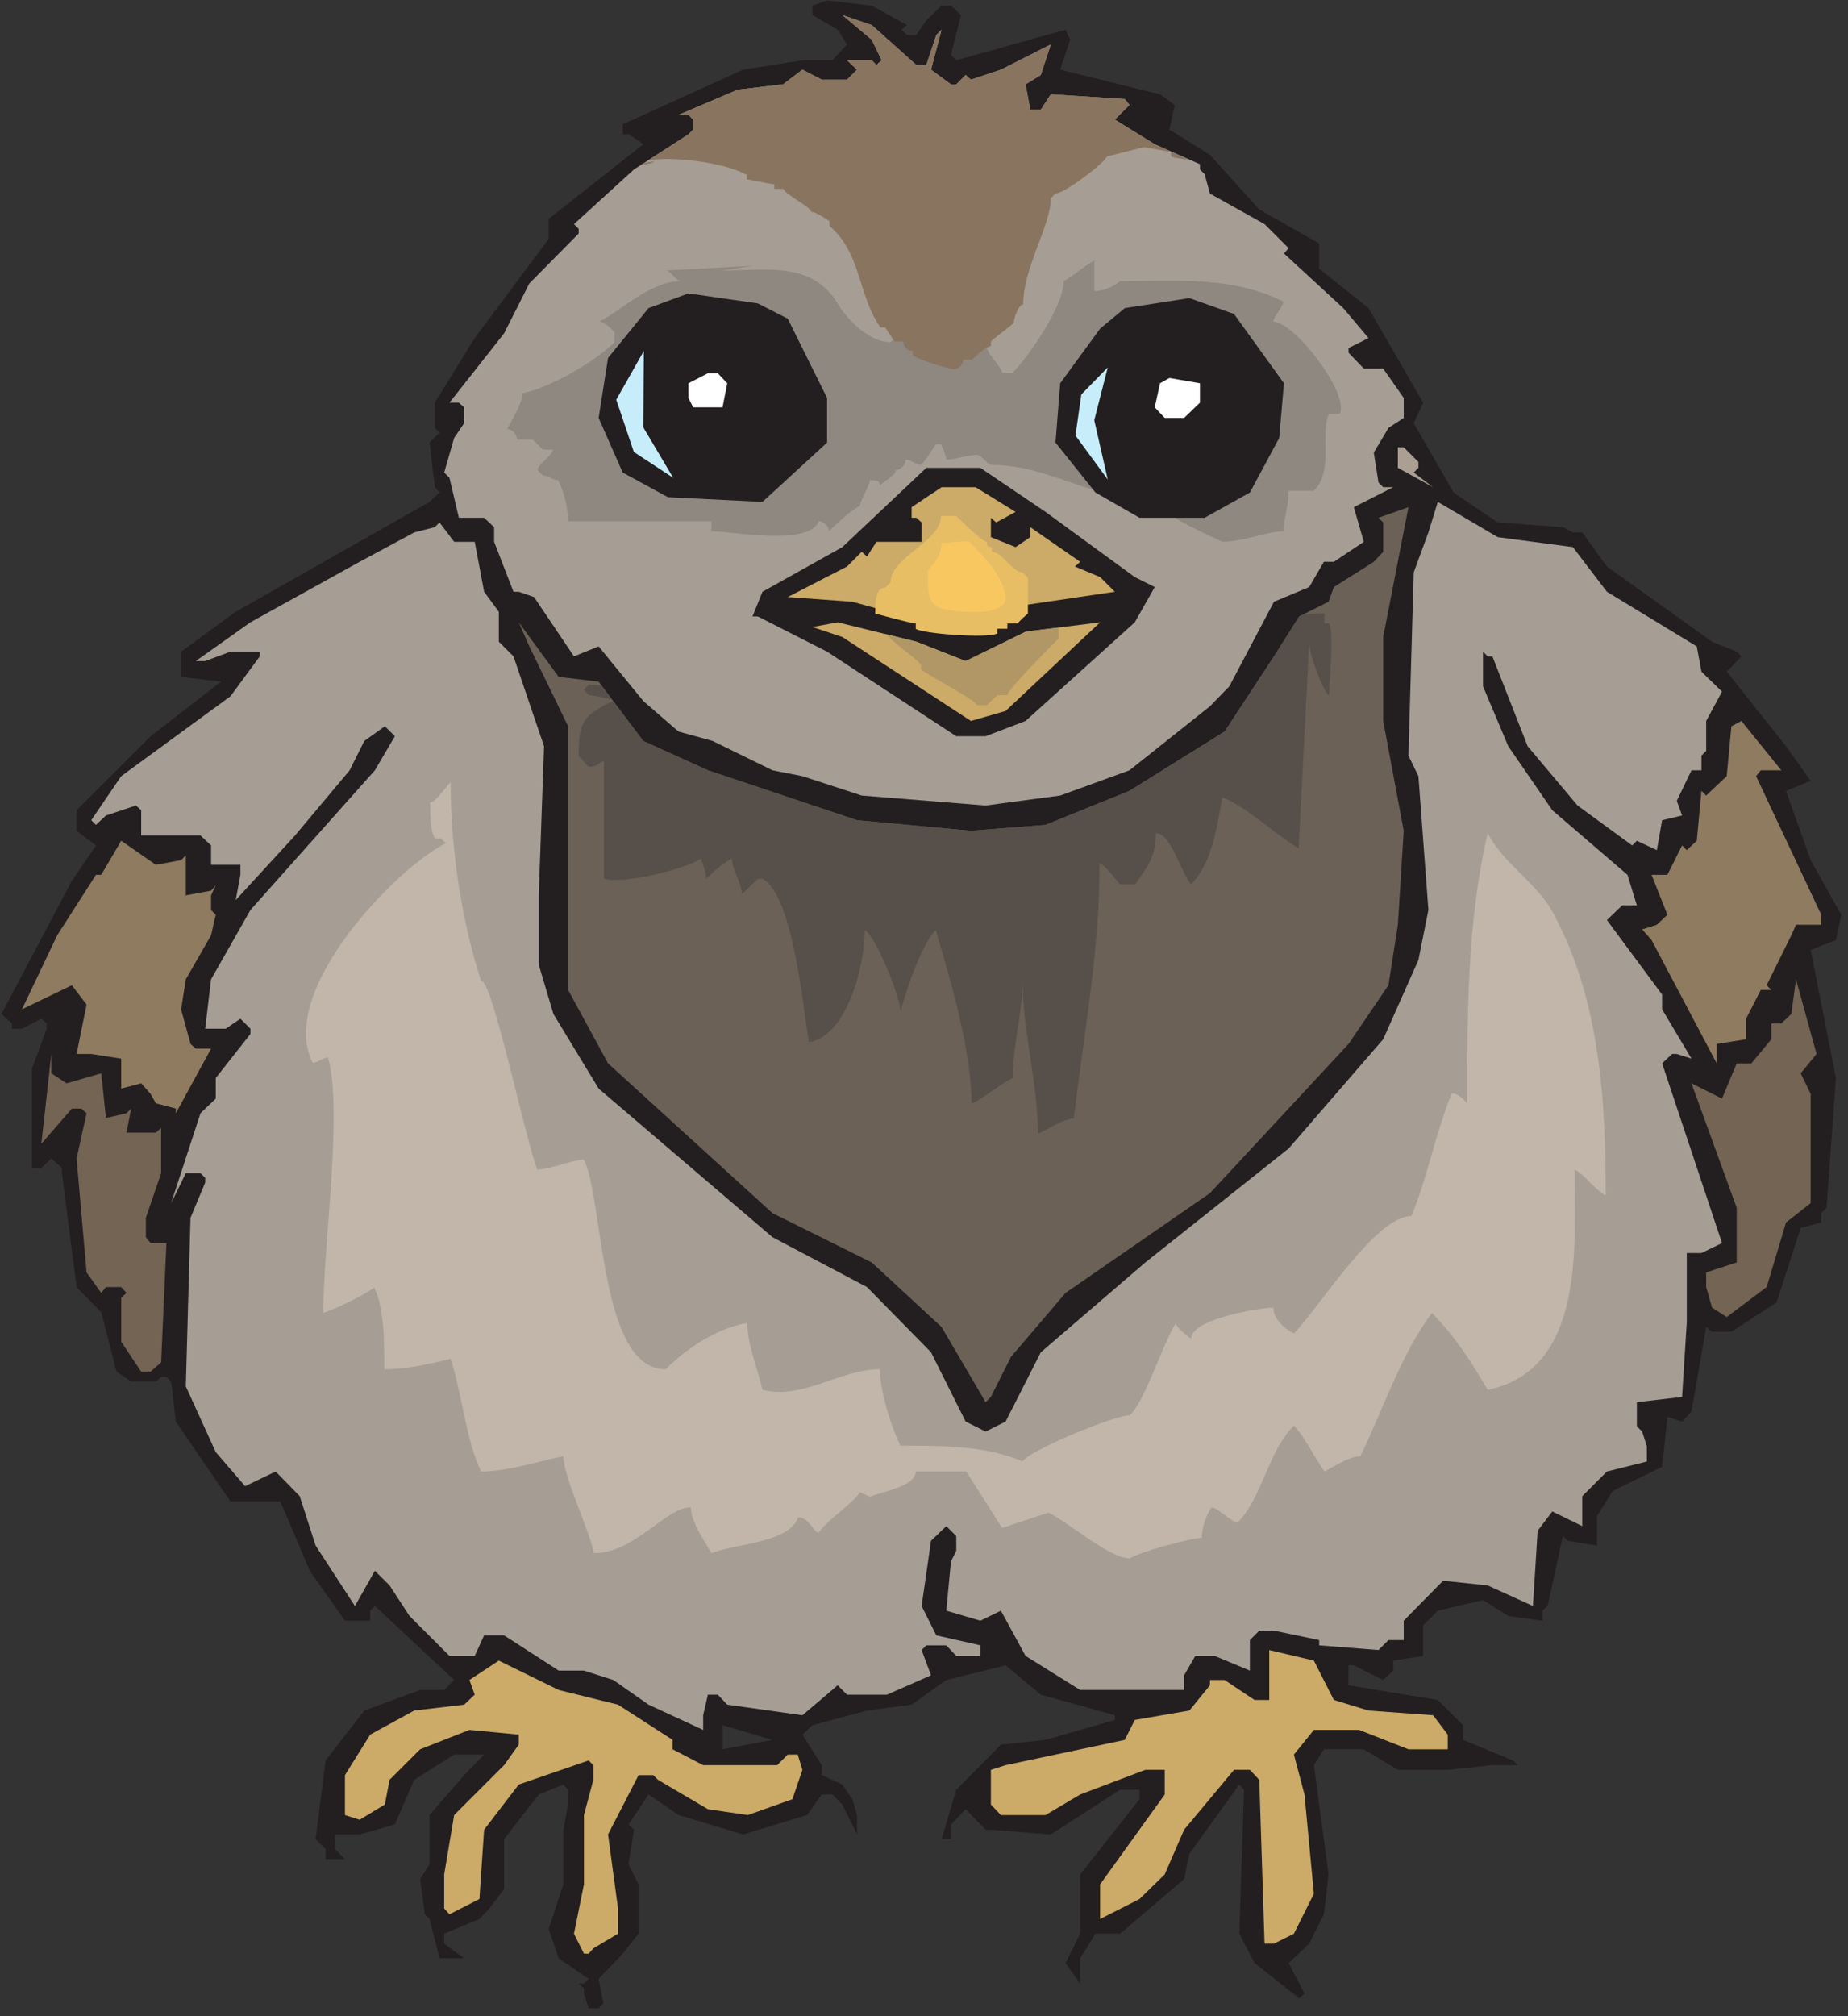 <?xml version="1.0" encoding="UTF-8" standalone="no"?>
<svg viewBox="0 0 248.75 271.25" xml:space="preserve" xmlns="http://www.w3.org/2000/svg"><rect x="0" y="0" width="248.75" height="271.25" fill="#333333" stroke="none"/><defs></defs><g transform="matrix(1.25,0,0,-1.25,0,271.25)"><g transform="scale(.24)"><path d="m406.926,892.938-2.371-2.106 2.371-2.371h4.215l4.48,6.586 6.848,6.582h4.219l4.476-4.215-4.476-17.91 2.371-2.367 49.007,13.695 2.106-4.477-4.477-13.433 44.789-11.063 6.59-4.742-2.371-11.062 18.18-11.325 22.133-24.492 26.875-15.277v-11.324l22.132-17.649 24.504-42.402-4.214-9.219 17.914-31.082 19.761-13.43 29.246-2.109 4.481-2.367h4.215l11.066-15.277 47.164-33.715 11.067-4.477 2.109-2.105-6.59-6.848 26.613-33.449 11.067-15.539-11.067-4.481 11.067-31.078 13.699-24.492-2.371-11.328-11.328-4.477 11.328-57.418-4.215-58.207-2.371-2.371v-4.211l-9.223-2.371-10.8-33.449-20.29-13.168h-8.695l-2.633,2.105-6.589-37.925-4.215-4.481-6.586,2.11-2.371-22.387-22.133-10.801-7.117-11.324v-13.168l-13.172,2.105-2.11,2.11-6.847-31.344-2.371-2.109v-4.477l-15.286,2.109-11.328,7.11-20.289-4.742-6.586-6.582v-13.696l-13.437-2.109v-4.477l-4.481-4.215-13.175,6.586h-2.371v-8.957l40.05-6.582 11.328-11.324v-6.586l22.399-9.219 2.371-2.105h-11.594l-20.023-2.109h-22.399l-15.281,9.218h-17.918l-4.476-7.109 6.585-48.992-2.109-17.906-6.586-13.172-9.222-8.691 7.117-13.695-2.371-2.105-20.028,15.801-6.851,13.172 2.109,64.527-2.109,2.372-22.395-31.082-2.371-11.324-28.719-24.492h-11.066l-6.852-11.062v-11.328l-6.586,9.219 6.586,13.172v26.598l26.614,33.715v4.214h-8.696l-31.093-20.019-26.875,2.109h-2.372l-8.957,9.219-6.585-6.848v-6.586h-4.219l6.59,22.125 20.023,20.278 20.023,2.109 31.094,8.953v2.11l-33.199,9.218-15.809,13.168-26.613-6.586-15.547-11.062-20.023-2.633-24.504-6.582-4.481-4.215 8.696-13.695v-4.48l9.222-4.211 4.481-6.586 2.105-7.113v-8.691l-6.586,13.434-4.48,4.477h-4.742l-6.586-9.219-28.719-8.691-28.984,8.691-13.438,9.219-8.957-13.43 2.371-2.371-2.371-15.539 4.477-8.957v-22.121l-7.114-8.957-10.8-11.324 2.105-10.801-2.105-2.371h-4.481l-2.109,6.586v2.371l-2.371,2.106h2.371l2.109,2.109-13.437,9.219-4.481,13.168 6.59,20.016v24.496l2.106,11.324v6.585l-2.106,2.372-11.066-4.481-15.547-20.016v-22.387l-6.586-8.691-4.481-4.742-15.808-6.582v-4.48l8.957-6.582h-11.067l-4.48,17.645-2.106,2.109-2.109,15.801 4.215,6.586v22.121l15.547,17.911 8.957,9.218h-13.438l-17.914-11.324-8.695-20.016-15.809-4.481h-11.066v-6.582l4.477-4.477h-8.692v4.477l-4.48,4.477 4.48,35.292 17.387,22.387 25.031,9.219h10.805l4.476,4.476-35.57,33.188-2.105-2.109v-4.477h-11.332l-15.809,22.387-13.172,31.082h-22.398l-24.504,35.816-2.105,17.91-2.109,2.11h-2.371l-2.371-2.11h-11.066l-6.586,4.481-6.851,26.601-11.066,11.325-6.586,51.093v2.371l-4.742,4.215-4.481-4.215h-4.215v44.512l6.586,17.91v2.371l-2.371,2.106-8.695-4.477h-4.48v2.371l-4.742,4.215 31.617,59.785 10.805,15.805-8.695,6.582v9.219l33.199,33.187 31.617,24.496-17.918,2.106v11.324l24.504,17.91 86.949,49.254 4.48,4.211-2.105,2.371-2.375,20.02 4.48,4.476-2.105,2.106v11.328l17.914,28.969 33.199,44.511v8.957l42.422,33.45-6.586,4.476h-2.637v4.477l54.016,24.496 26.609,4.215h13.438l6.59,7.109-4.219,6.586-11.328,6.582v4.215l6.586,2.371 20.027-2.371 15.809-8.691zm-82.735-773.286l22.395,4.215-22.395,6.586v-10.801" fill="#231f20"></path><path d="m411.141,875.027h4.48l4.477,13.434 2.371,2.371-4.742-17.91 8.961-6.586h2.371l4.214,4.215 2.372-2.106 13.437,4.477 22.395,11.324-4.477-13.695-6.852-4.215 2.11-11.324h4.742l4.477,6.847 33.199-2.105 2.109-2.637-6.586-6.582 17.914-11.062 20.289-8.957v-2.368l2.11-2.109 2.371-8.691 24.504-13.696 10.801-10.8-2.106-2.368 26.609-24.496 11.332-13.433-8.96-4.477v-2.105l6.851-7.114h8.695l9.223-13.168v-8.953l-6.852-4.48-6.585-11.063 2.105-13.429 2.109-2.11h4.481l-17.656-8.953 4.48-15.539-13.437-8.957h-4.481l-6.586-11.324-15.808-6.586-20.024-37.926-8.695-8.953-36.098-28.711-31.09-11.324-33.465-4.477-55.593,4.477-26.614,8.691-13.437,2.633-26.875,13.172-15.281,4.211-15.809,13.695-20.023,24.496-11.067-4.476-17.918,26.601-6.851,2.371h-2.371l-8.696,22.387v6.582l-4.48,4.215h-11.328l-4.215,17.91-2.371,2.371 4.476,15.539 4.481,6.586v7.11l-2.371,2.109h-4.215l24.504,31.078 11.328,22.387 22.133,22.387v2.109l-2.106,2.105 26.875,24.496 24.504,15.801 2.106,2.106v4.48l-2.106,2.106h-4.48l26.613,11.324 20.285,2.371 8.695,6.586 8.696-4.477h11.332l4.476,4.477-4.476,4.215h11.066l2.106-2.11 2.371,2.11-4.477,9.218-13.176,11.059 13.176-4.476 20.024-17.911" fill="#a69e94"></path><path d="m323.926,782.844 13.703,2.109-38.996-2.109c2.371,0 4.48-4.739 6.851-4.739-13.703,0-27.402-13.695-36.625-18.175 2.11,0 4.481-2.371 6.852-4.739v-4.48c-9.223-9.219-29.773-20.805-41.367-22.914 0-4.738-4.481-11.586-6.852-16.067 2.371,0 4.481-2.367 4.481-4.738h7.113l4.48-4.476h4.477c0-2.371-6.848-6.852-6.848-9.219l2.371-2.371c2.372,0 4.477-2.11 6.848-2.11 2.375-4.738 4.481-11.586 4.481-18.433h64.289v-4.481c9.222,0 43.738-6.847 48.218,4.481 2.371,0 4.481-2.371 4.481-4.481 2.371,2.11 9.219,9.219 13.965,11.328 0,2.372 4.476,9.219 4.476,11.586 2.371,0 4.481,0 4.481-2.367 2.371,2.367 7.113,4.477 7.113,6.848 2.109,0 4.48,2.367 4.48,4.738 2.372,0 4.481-2.371 6.852-2.371 2.371,2.371 6.586,9.219 6.586,9.219h2.371c0,0 2.371-4.738 2.371-6.848 4.481,0 8.957,2.11 13.699,2.11 2.375,0 4.481-4.481 6.852-4.481 25.297,0 45.848-16.062 73.512-16.062 0-2.372 2.109-2.372 4.48-2.372l4.481-4.476c-4.481,0 16.07-9.219 20.812-11.59 8.961,0 20.555,4.738 27.402,4.738 0,4.481 2.372,11.328 2.372,18.176h11.332c9.222,9.219 2.371,25.285 6.851,34.5h4.742c4.477,9.219-20.554,41.352-29.773,41.352 0,2.109 4.476,6.847 4.476,8.957-22.921,11.586-48.214,9.218-73.246,9.218-2.371-2.109-7.113-4.48-11.593-4.48v13.699c-4.481-2.371-9.223-6.851-13.704-9.219 0-11.328-16.07-34.242-22.921-41.089h-4.743c0,2.109-6.851,8.957-6.851,11.328-6.852,2.367-16.07-4.481-25.031-4.481-2.106,2.11-8.957,6.848-8.957,11.328-2.372,0-6.852-2.109-9.223-4.48-9.223,0-18.445,9.219-22.922,16.066-11.594,20.547-32.145,16.067-52.699,16.067" fill="#8e8881"></path><path d="m353.438,761.246 17.652-35.555v-20.015l-28.981-26.602-42.421,2.106-20.29,11.062-10.8,24.496 4.215,26.864 18.179,22.386 17.918,6.586 31.09-4.476 13.438-6.852" fill="#231f20"></path><path d="m576.082,732.277-2.109-24.496-13.172-24.496-20.289-11.324h-29.246l-19.762,11.324-17.918,22.391 2.109,26.601 17.914,24.493 11.067,9.218 28.984,4.477 20.024-7.11 22.398-31.078" fill="#231f20"></path><path d="m302.059,689.871-17.653,11.59-7.906,23.441 12.383,21.86-.262-34.239 13.438-22.652" fill="#c7edfb"></path><path d="m326.301,732.277-2.11-10.8h-13.175l-2.106,4.214v6.586l8.695,4.477h4.477l4.219-4.477" fill="#fff"></path><path d="m538.402,723.586-7.113-6.848h-8.695l-4.481,4.739 2.371,10.8 4.219,2.368 13.699-2.368v-8.691" fill="#fff"></path><path d="m497.035,689.082-6.058,26.602 6.058,23.703-11.855-12.114-2.637-18.437 14.492-19.754" fill="#c7edfb"></path><path d="m636.418,696.984v-2.636l-2.105-2.106 8.695-6.586-15.813,8.692v9.218h2.637l6.586-6.582" fill="#aa9f92"></path><path d="m469.105,674.594 40.051-29.235 8.957-4.476-8.957-15.805-49.008-44.246-17.918-6.848h-13.171l-57.969,37.926-31.09,15.805h-2.371l4.48,11.062 35.832,20.016 37.68,35.555h24.238l29.246-19.754" fill="#231f20"></path><path d="m455.668,674.594-8.695-4.739-2.371,2.106v-8.691l11.066-4.477 6.59,4.477v4.476l22.394-15.539-2.371-2.105 11.328-4.743 6.59-6.582-44.531-6.586-24.504-11.324-48.742,13.43-28.984,2.109 26.613,13.696 6.586,6.586 2.371-2.11 4.215,6.586h20.289v8.691l-2.371,2.106h-2.11v4.742l13.438,8.953h15.285l17.914-11.062" fill="#ccaa67"></path><path d="m705.715,658.793 15.281-20.016 40.313-24.496 2.109-11.324 9.223-8.957-7.114-13.168v-13.434l-2.109-2.105v-6.586h-4.48l-6.586-13.695 2.371-6.582-8.957-2.11-2.371-13.433-8.961,4.215-2.106-2.106-24.504,17.91-22.398,26.602-15.809,40.297h-2.109l-2.106,2.105v-15.539l11.328-26.863 19.762-28.711 33.727-28.969 4.215-13.699h-6.586l-6.852-6.582 24.77-33.449v-6.586l13.172-22.125-6.586,2.109h-2.11l-4.476-4.215 26.875-80.593-9.223-4.477h-6.586v-31.082l-2.109-33.449-20.289-2.367v-10.801l2.371-2.371 2.109-6.582v-6.848l-17.918-4.481-11.066-11.058v-13.434l-13.438,6.582-6.586-8.691-2.109-33.711-20.289,9.219-20.024,2.105-17.652-17.91v-8.691h-6.852l-4.48-4.477-26.609,2.106v2.371l-20.289,4.214h-6.586l-4.215-4.214v-13.696l-15.813,6.586h-8.691l-5.008-8.691v-6.586h-46.637l-24.504,15.277-11.066,20.278-9.223-4.477-15.281,4.477 2.11,22.125 2.371,4.742v6.586l-4.481,4.476-6.851-6.586-4.215-29.234 6.586-13.168 19.761-4.48v-4.739h-10.8l-4.481,4.739h-8.957l-2.109-2.106 4.215-11.324-19.762-8.692h-17.914l-4.219,4.211-15.809-13.429-33.722,4.738-4.219,4.48h-4.477l-2.109-9.218v-6.586l-24.504,11.324-15.808,11.062-13.176,4.215h-11.328l-24.504,15.805h-8.961l-4.215-9.219h-11.328l-17.918,17.91-8.957,13.696-6.59,6.582-8.957-15.801-17.652,27.129-7.114,22.125-10.804,11.058-13.7-6.582-13.175,15.274-13.438,29.5 2.109,75.59 6.586,15.804v2.106l-2.109,2.105h-6.586l-6.586-13.429 13.172,40.297 6.852,6.582v9.218l15.547,19.754v2.371l-4.481,4.477-6.586-4.477h-9.223l2.633,22.125 17.657,31.078 55.855,62.684 8.961,15.277-4.48,4.477-9.223-6.582-6.586-13.172-24.504-29.234-26.613-28.973 2.109,11.328v4.477h-13.176v8.691l-4.742,4.477h-26.609v11.324l-2.371,2.109-13.438-4.476-4.481-4.215-2.109,2.105 13.438,19.754 49.008,35.821 13.175,17.91v2.105h-13.175l-11.329-4.215h-4.215l24.504,17.383 49.007,27.129 24.504,13.172 9.223,2.367 2.105,2.109 6.586-8.691h9.223l4.215-22.387 6.59-8.957v-13.433l6.586-6.582 13.703-40.297-2.371-66.899v-31.082l6.586-22.121 20.289-33.449 77.988-66.637 42.422-22.386 28.719-29.235 15.546-31.082 8.957-4.476 8.961,4.476 15.809,31.082 46.898,40.297 64.29,51.094 42.421,48.988 15.809,35.559 4.48,22.386-4.48,60.051-4.477,9.219 2.372,82.176 6.585,17.91 4.215,13.695 26.875-15.804 33.727-4.477" fill="#a69e94"></path><path d="m620.609,580.832 9.223-49.254-2.637-42.14-4.215-27.125-17.917-26.34-62.18-66.899-64.817-44.773-24.503-28.711-8.961-17.91-2.372-2.367-19.761,33.71-31.352,28.973-44.531,22.121-73.773,67.164-17.918,32.922v118.258l-17.391,35.82-4.742,10.797 17.918-24.492 17.918-2.106 20.023-26.601 28.984-13.172 66.922-22.387 51.118-4.742 33.46,2.637 37.68,15.273 42.684,26.602 22.133,33.715 11.332,17.91 13.171,6.582 2.372,6.586 17.918,11.324 4.214,4.481v13.167l-2.109,2.106 13.441,4.742-11.332-58.207v-37.664" fill="#6b6156"></path><path d="m442.23,642.988v-2.105h-17.652v4.476h15.281l2.371-2.371" fill="#a4835b"></path><path d="m433.273,607.695 26.875,13.172 33.461,4.211-42.418-39.769-15.546-4.477-57.704,37.664-13.437,4.477 11.328,2.105 35.309-8.691 22.132-8.692" fill="#ccaa67"></path><path d="m790.031,558.707-2.109-2.633 29.246-62.156v-4.48h-11.328l-2.11-4.739-11.066-22.386 2.109-2.11h-4.742l-6.59-12.906v-9.219l-13.171-2.105v-8.692l-29.247,55.309-4.218,4.742 6.59,2.106 4.742,4.48-7.114,17.91h7.114l6.586,13.168 2.109-2.109 4.477,4.215 2.109,22.386 2.109-2.105 9.219,8.691 2.109,22.387 4.481,2.371 17.914-22.125h-9.219" fill="#8f7b60"></path><path d="m81.258,518.41 2.109,2.11v-17.911l11.328,2.106 2.109,2.371-2.109-4.477v-6.586l2.109-2.105-2.109-9.219-11.328-19.754-2.109-13.433 4.219-15.539 2.371-2.106h6.848l-15.809-28.972v2.105l-8.957,2.371-2.371,4.215-4.215,4.742-8.961-2.371v13.43l-13.438,2.109h-6.586l4.48,22.121-6.59,8.696-22.395-10.801 15.809,33.187 17.391,27.129h2.371l8.957,15.274 15.547-10.797 11.328,2.105" fill="#8f7b60"></path><path d="m807.945,422.805 4.481-9.219v-48.988l-11.067-8.692-8.695-28.972-17.918-13.434-6.586,4.215-2.633,9.219v6.586l13.7,4.476v24.492l-20.289,55.84 13.703-6.851 6.586,15.804h6.586l8.96,10.797v7.113h4.477l4.48,4.215 2.11,15.539 9.219-33.449-7.114-8.691" fill="#736453"></path><path d="m29.879,418.328 15.547,4.477 2.109-20.02 9.219,2.11 2.109,2.105-2.109-10.797h13.176l2.371,2.106v-20.282l-6.852-20.015v-8.692l2.109-2.632h7.113l-2.371-53.469-4.742-4.211h-4.215l-8.961,13.43v19.753l2.371,2.11-2.371,2.633h-6.848l-2.109-2.633-6.586,9.219-4.48,51.093 4.48,20.282-2.371,2.105h-4.219l-13.699-15.801 4.481,40.297v-8.691l6.848-4.477" fill="#736453"></path><path d="m598.477,141.777 15.546-4.742 28.985-2.105 6.586-8.692v-6.586h-17.653l-22.132,8.692h-20.289l-8.961-11.063 4.746-17.91 4.215-44.512-8.961-17.906-8.957-4.48h-4.215l-2.371,73.484-4.215,4.477h-7.117l-22.395-26.864-8.695-20.02-11.328-11.059-17.657-8.957v15.539l28.985,40.297v11.063h-8.696l-29.246-11.063-15.547-9.219h-20.023l-4.48,4.742v15.54l6.589,2.109 53.485,11.324 4.48,8.953 24.504,4.215 9.223,11.324v2.371h6.586l13.437-8.953h6.59v22.387l20.024-4.742 8.957-17.645" fill="#ccaa67"></path><path d="m277.289,139.668 24.508-15.801v-4.215l13.699-7.109h33.199l4.743,4.738h4.48l2.105-6.847-4.476-13.168-20.027-7.113-17.915,2.637-22.398,13.168-2.105,2.106h-6.59l-13.699-26.602 4.476-33.184v-11.324l-11.062-6.586-2.11-2.371h-2.109l-4.477,8.957 4.477,22.121v31.078l4.219,15.805v6.586l-2.11,2.105-31.355-10.796-15.547-20.282-2.106-31.078-13.437-6.848-2.371,2.633v15.274l4.476,26.602 22.399,22.391 6.586,9.215v4.48l-22.133,2.106-22.133-8.692-13.699-13.695-2.109-11.062-11.329-6.848-6.589,2.105v17.911l11.332,18.175 19.761,10.797 22.395,2.633 4.742,4.48-2.371,6.582 13.176,8.692 26.875-13.168 26.609-6.586" fill="#ccaa67"></path><path d="m293.363,831.832c0-.789-2.898-1.316-6.058-1.578l1.578.789 4.48.789zm239.77.793-15.02,6.848-17.914,11.062 6.586,6.582-2.109,2.637-33.199,2.105-4.477-6.847h-4.742l-2.11,11.324 6.852,4.215 4.477,13.695-22.395-11.324-13.437-4.477-2.372,2.106-4.214-4.215h-2.371l-8.961,6.586 4.742,17.91-2.371-2.371-4.477-13.434h-4.48l-20.024,17.911-13.176,4.476 13.176-11.059 4.477-9.218-2.371-2.11-2.106,2.11h-11.066l4.476-4.215-4.476-4.477h-11.332l-8.696,4.477-8.695-6.586-20.285-2.371-26.613-11.324h4.48l2.106-2.106v-4.48l-2.106-2.106-17.918-11.59c14.492,1.844 35.571-1.843 44-6.582v-2.109c1.848,0 10.278-2.105 12.387-2.105v-2.11h4.215c0-2.105 12.383-8.164 12.383-10.269 2.109,0 8.168-4.215 8.168-4.215v-2.106c14.492-12.379 12.648-31.082 22.921-45.566h2.11l4.215-6.32h3.953c0-4.215 4.215-4.215 4.215-4.215v-1.844c2.109-2.105 16.336-6.32 18.445-6.32s4.215,2.105 4.215,4.215h3.953c2.105,2.105 6.324,6.054 8.43,6.054v2.11c2.109,2.105 8.168,6.32 10.277,8.425 0,2.11 2.109,8.168 4.215,8.168 0,16.594 12.383,35.293 12.383,47.672l2.109,2.106c4.215,0 22.922,14.484 22.922,16.593l16.601,4.215 12.383-2.109v-2.106c1.317-.527 4.215-1.054 7.641-1.316" fill="#89755f"></path><path d="m200.09,526.051c-22.922-11.59-75.883-66.637-59.809-98.508 2.371,0 4.742,2.371 6.848,2.371 6.851-22.914-2.106-84.809-2.106-114.57 6.848,2.371 16.071,6.847 22.922,11.328 4.481-8.957 4.481-25.024 4.481-36.613 9.219,0 20.551,2.371 29.773,4.742 4.742-13.961 6.848-36.875 13.699-50.571 11.594,0 25.297,4.481 36.891,6.848 0-9.219 11.328-32.133 13.699-43.457 18.446,0 32.145,20.543 43.477,20.543 0-6.848 6.848-16.066 9.219-20.543 11.593,4.477 34.519,4.477 38.996,16.067 4.742,0 6.851-6.848 9.222-6.848 2.371,4.476 16.075,13.695 18.446,18.172l4.476-2.106c4.481,2.106 20.555,4.477 20.555,11.324h22.656l16.074-25.285 20.817,6.852c9.219-4.481 27.402-20.547 36.621-20.547 2.375,2.371 27.402,9.219 32.148,9.219 0,4.476 2.371,11.328 4.477,13.695 2.371,0 9.223-6.848 11.594-6.848 11.328,11.59 13.703,32.133 25.293,43.461 4.48-4.48 8.961-13.699 13.703-20.547 4.48,2.372 11.328,6.848 16.07,6.848 9.223,18.438 18.184,45.828 32.148,64.266 11.329-11.59 18.18-22.914 25.028-34.504 43.738,9.219 38.996,64.265 38.996,98.769 4.742-2.371 9.223-9.218 13.965-11.589 0,41.351-2.371,86.918-23.184,125.898-6.851,13.695-22.926,22.914-29.777,36.609-9.219-38.98-9.219-82.175-9.219-121.156-2.109,2.371-4.48,4.477-6.851,4.477-6.852-16.067-11.329-38.981-18.18-55.047-16.074,0-41.367-41.086-52.699-52.676-4.743,2.371-9.219,6.848-9.219,11.59-4.746,0-36.891-4.742-36.891-13.961 0,0-6.847,4.742-6.847,7.113-6.852-11.59-13.704-34.504-20.555-41.351-6.848,0-45.844-16.067-48.215-20.805-16.074,7.109-36.625,7.109-54.805,7.109-4.48,8.957-9.222,25.02-9.222,34.239-18.18,0-34.254-13.696-52.696-9.219-2.109,9.219-6.851,20.808-6.851,30.027-13.703-2.371-27.403-11.59-36.625-20.808-29.774,0-27.664,75.589-36.625,94.027-4.742,0-16.07-4.477-20.813-4.477-4.48,8.954-20.554,86.653-25.297,84.547-8.957,27.391-13.699,59.524-13.699,89.285-2.109-2.109-6.851-9.218-9.222-9.218 0-4.477 0-13.696 2.371-16.067h2.371l2.371-2.105" fill="#c1b6a9"></path><path d="m274.918,589.785c-13.172-6.582-15.281-8.953-15.281-24.758l4.48-4.738c4.742,0 4.742,2.371 6.852,2.371v-52.676c9.219-2.371 36.886,4.477 43.738,9.219 0-2.371 2.106-4.742 2.106-9.219 2.371,2.368 7.113,6.848 11.593,9.219 0-4.742 4.481-11.59 4.481-16.066l7.113,6.847h2.109c13.7-6.847 18.442-59.527 20.813-73.222 16.074,2.371 25.031,31.871 25.031,50.308 4.742-2.371 16.074-29.761 16.074-36.613 2.371,8.957 9.223,29.766 15.809,36.613 6.852-22.914 16.07-54.785 16.07-77.699 2.371,0 13.703,9.219 18.446,11.324 0,13.961 4.48,29.762 4.48,43.461 0-22.652 6.852-45.566 6.852-68.48 4.742,2.105 11.589,6.847 16.07,6.847 4.742,38.981 11.594,75.329 11.594,114.309 2.109,0 6.851-6.848 9.222-9.219h6.852c4.476,6.848 9.219,11.59 9.219,22.914 6.851,0 11.332-18.175 15.808-22.914 9.223,9.219 11.594,25.285 13.965,38.981 11.332-4.481 22.926-16.067 34.254-22.914l4.742,91.656c0-4.477 6.852-22.914 8.961-22.914 0,6.848 2.371,27.652 0,32.133h-2.109v4.476c-2.637,0-5.535,0-8.957-.265l-2.371-1.051-11.332-17.91-22.133-33.715-42.684-26.602-37.68-15.273-33.46-2.637-51.118,4.742-66.922,22.387-28.984,13.172-13.703,17.906zm-5.27,7.113 5.008-6.585c-2.636.792-8.695,2.109-10.539,2.109l-2.109,2.371 2.109,2.367c1.844,0 3.688-.262 5.531-.262" fill="#57504a"></path><path d="m392.695,629.031c0,4.742 0,11.59 4.481,11.59l2.371,2.367c0,11.328 22.66,18.176 22.66,29.766h6.852c0,0 11.593-11.59 13.699-11.59 0-4.476 2.371,0 2.371-4.476 4.48,0 9.223-9.219 13.703-9.219l2.371-2.371v-16.067l-2.371-2.109-2.371-2.367h-4.481v-2.371h-4.48v-2.11c-4.742-2.367-34.25,0-36.621,2.11v2.371c-2.109,0-18.184,4.476-18.184,4.476" fill="#e8be64"></path><path d="m397.438,619.813c6.851-6.848 11.332-8.954 15.812-13.696v-2.109c2.371-2.367 25.027-13.957 25.027-16.063h4.481l4.742,4.477h4.48c0,2.371 18.446,20.805 22.922,25.285v4.477l-.261.527-12.911-1.582c-1.054-.527-2.109-.789-3.425-1.316l-25.032-12.118-22.132,8.692-13.703,3.426" fill="#b09765"></path><path d="m422.469,660.898c0-5.793-2.899-8.953-6.059-12.378 0-6.848-1.055-15.54 6.586-17.383 4.742-1.051 31.356-5.004 27.93,7.113-2.371,9.219-9.75,16.594-16.336,23.176-3.953,0-8.695-.789-11.594-.789l-.527.261" fill="#f9c760"></path></g></g></svg>
